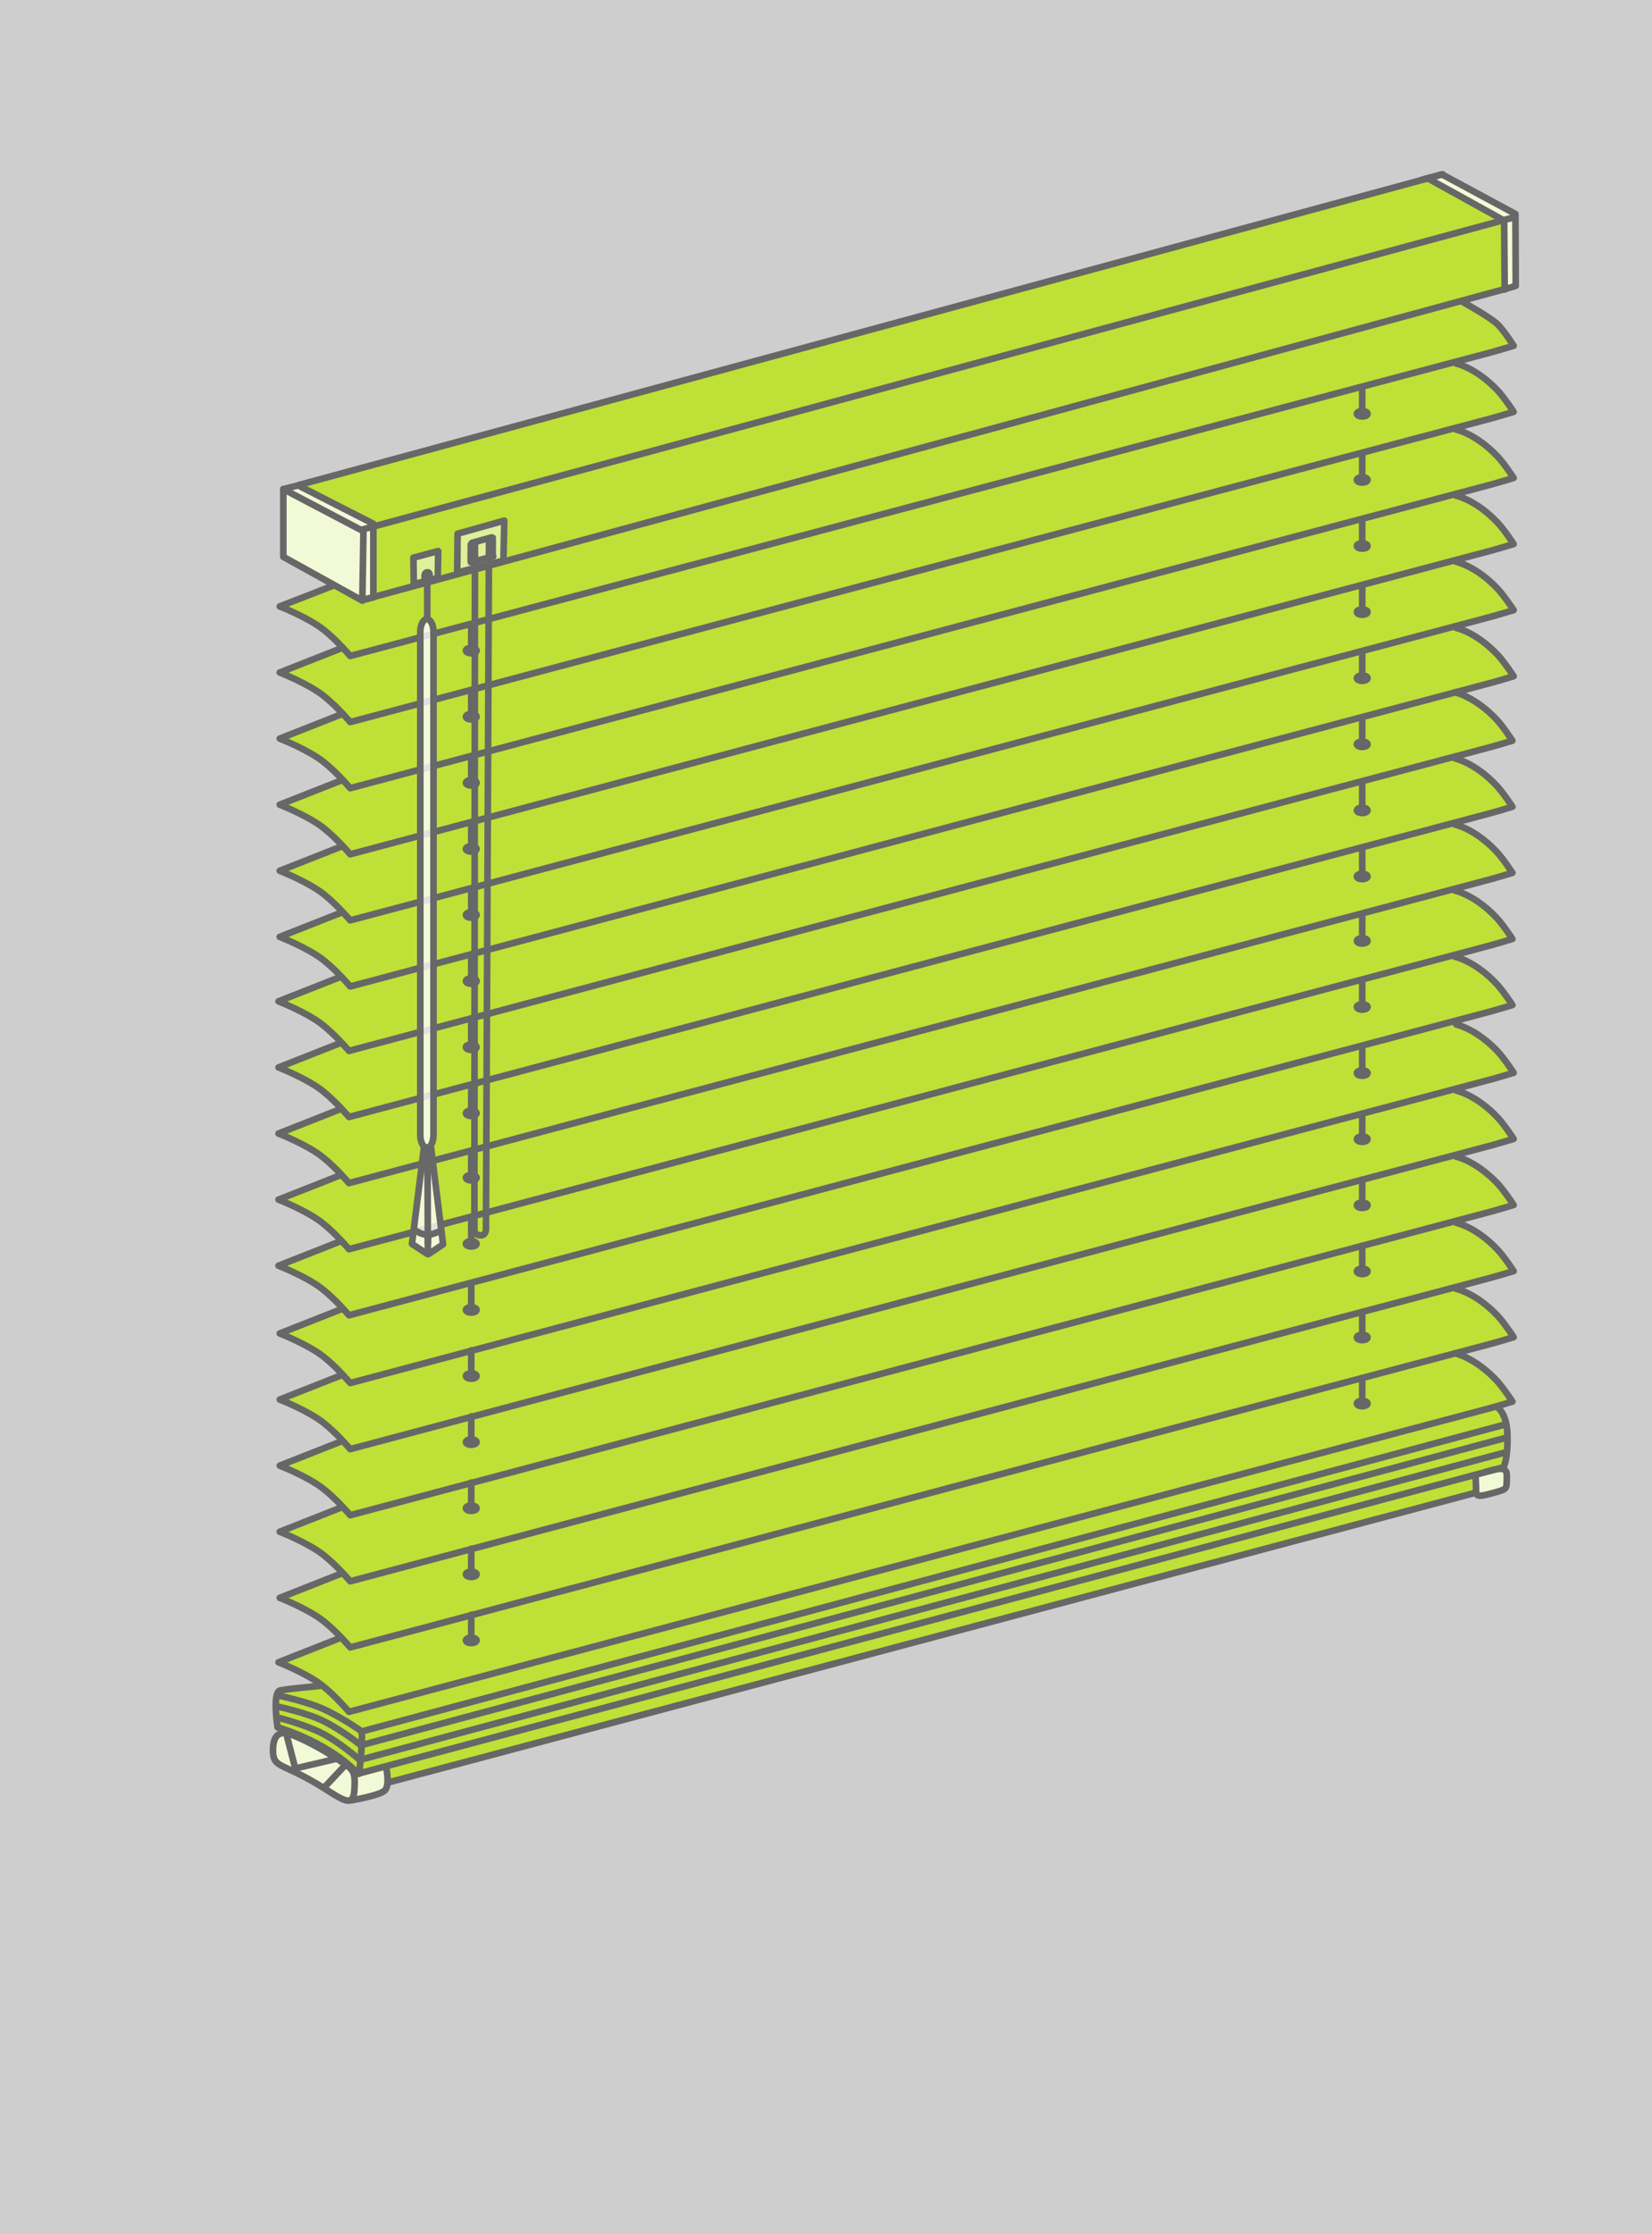 <?xml version="1.0" encoding="utf-8"?>
<!-- Generator: Adobe Illustrator 16.0.3, SVG Export Plug-In . SVG Version: 6.00 Build 0)  -->
<!DOCTYPE svg PUBLIC "-//W3C//DTD SVG 1.1//EN" "http://www.w3.org/Graphics/SVG/1.1/DTD/svg11.dtd">
<svg version="1.1" xmlns="http://www.w3.org/2000/svg" xmlns:xlink="http://www.w3.org/1999/xlink" x="0px" y="0px" width="250px"
	 height="338px" viewBox="0 0 250 338" enable-background="new 0 0 250 338" xml:space="preserve">
<rect x="0" y="0" width="250" height="338" fill="#333333" stroke="none"/>
<g id="Layer_2">
	<rect x="6.833" y="6.833" fill="#BFE036" stroke="#000000" stroke-miterlimit="10" width="237.667" height="316.333"/>
</g>
<g id="Layer_1">
	<g id="Hintergrundfarbe_Schiene_schmal">
		<path fill="#CECECE" d="M-2-3v342h254.5V-3H-2z M227.75,221.938l0.5,3.313l-4.563,0.813L58.667,269.75l-0.542,1.313l-5,1.438
			l-11.313-5.938c0,0-0.917-1.037-0.313-2.125c1.563-2.813,0.432-4.496,0.25-5.438c-0.375-1.938,0.625-3.25,0.625-3.25l6.125-0.875
			l-5.75-3.438l8.75-3.813c0,0-4.25-3.313-4.875-3.688c-1.343-0.806-4.186-2.104-4.186-2.104l9.311-3.896c0,0-3.25-3-4-3.375
			c-0.661-0.33-5.295-2.646-5.295-2.646L52,228c0,0-3.063-2.5-4.063-3.375c-0.368-0.322-5.468-2.545-5.468-2.545l9.218-3.955
			c0,0-3.25-2.938-4.25-3.75c-0.796-0.646-4.952-2.791-4.952-2.791l9.639-3.709c0,0-2.875-2.375-4.188-3.313
			c-0.667-0.478-5.437-2.813-5.437-2.813L51.688,198c0,0-3.688-3.688-4.5-4c-0.81-0.313-4.672-2.502-4.672-2.502l9.047-3.748
			c0,0-4.125-3.625-4.375-3.813c-0.533-0.4-4.657-2.353-4.657-2.353l8.845-3.897c0,0-3.313-3.188-4.313-3.688
			c-0.637-0.317-4.518-2.414-4.518-2.414l9.08-3.836c0,0-4.12-3.879-4.75-4.063c-0.762-0.222-4.314-2.271-4.314-2.271l8.814-3.792
			c0,0-4.573-4.067-5.688-4.563c-0.751-0.334-3.111-1.557-3.111-1.557l9.236-3.755c0,0-2.813-2.563-4.063-3.125
			c-0.287-0.129-5.16-2.958-5.16-2.958l9.222-3.792c0,0-3.5-2.938-4.25-3.5c-0.646-0.484-4.958-2.708-4.958-2.708l9.208-3.729
			c0,0-3.625-3.25-4.938-4c-0.71-0.406-4.255-2.271-4.255-2.271l9.13-3.583c0,0-3-3.083-3.917-3.583
			c-0.805-0.439-5.167-2.667-5.167-2.667l9.083-3.75c0,0-1.5-2.167-3.083-3c-2.615-1.377-6.016-3.331-6.016-3.331L51.417,98
			c0,0-0.516-1.429-2.333-2.667c-3.917-2.667-6.417-3.584-6.417-3.584l4.917-2.333L50.5,88.5l-7.833-4.083L43,73.917l2.375-0.667
			l173.25-46.875l10.563,6.188l0.146,10.604l-1.833,0.458c0,0-6.379,1.832-5.668,2.125c4.25,1.75,7.002,6.417,7.001,6.417
			c0,0-7.667,1.75-8.084,2.583c-0.422,0.842,3.667,1.5,5.512,3.616c0.788,0.904,3.084,3.455,2.655,3.884
			c-0.333,0.333-7.675,1.451-7.917,2.667c-0.083,0.417,7.404,3.537,7.834,7.417c0.083,0.75-7.834,1.206-7.834,2.583
			c0,0.583,3.082,1.359,4.917,3.5c1,1.167,2.959,2.958,2.771,3.771c-0.295,1.28-8.68,1.704-8.063,2.938
			c0.018,0.032,3.375,1.125,5,3.125c0.939,1.158,3.25,2.625,3.188,3.813c-0.045,0.847-8.598,1.958-8.313,2.813
			c0.125,0.375,4.5,2,5.75,3.938c0.68,1.051,2.759,2.335,2.5,3.5c-0.125,0.563-8,1.313-8,2.625c0,0.146,4.402,1.574,5.563,3.625
			c0.813,1.438,2.313,2.512,2.313,3.5c0,0.25-8.276,1.256-8.063,2.75c0.063,0.438,3.25,1.063,5.563,3.625
			c0.741,0.821,2.347,2.333,2.438,3.438c0.098,1.187-7.813,1.938-7.875,2.688c-0.026,0.312,3.871,2.497,5.188,3.813
			c0.875,0.875,2.439,2.574,2.688,3.563c0.07,0.281-7.625,1.813-7.813,2.375c-0.514,1.541,1.375,0.188,4.813,3.5
			c0.865,0.833,3.063,3.237,3.125,4c0.06,0.714-8.067,2.05-7.75,2.688c0.125,0.25,3,1.625,5.188,4c0.765,0.83,2.5,2.559,2.5,3.125
			c0,0.875-8.752,2.358-8.125,2.938c1.209,1.116,3.188,1.5,5.188,3.625c0.479,0.509,3.099,3.495,3.125,3.813
			c0.037,0.444-7.375,2.063-7.688,2.188c-1.168,0.467,3.429,3.016,3.938,3.5c1.25,1.187,3.611,2.657,3.75,4.313
			c0.103,1.229-8.188,1.494-8.188,2.688c0,0.563,3.813,1.313,5.375,3.75c0.528,0.826,2.856,2.932,2.938,3.875
			c0.037,0.439-8.287,1.815-8.25,2.25c0.068,0.805,5.746,3.474,5.813,4.25c0.061,0.699,2.721,2.129,2.188,3.375
			c-0.402,0.94-7.688,2.125-7.688,2.375c0,1.174,3.299,2.369,4.125,3c1.434,1.093,3.551,2.865,3.688,4.438
			c0.144,1.633-7.813,2-7.813,2.625c0,1.521,3.125,1.875,4.313,2.938c2.207,1.974,3.261,4.202,3.313,4.313
			c0.328,0.681-3.132,0.062-1.875,1c0.979,0.732,1.5,3.875,1.5,3.875L227.75,221.938z"/>
	</g>
	<g id="Endkappen">
		<polygon opacity="0.8" fill="#FFFFFF" enable-background="new    " points="216.667,27 218.5,26.5 229.313,32.5 229.375,43.208 
			227.542,43.792 227.333,33.208 		"/>
		<path opacity="0.8" fill="#FFFFFF" enable-background="new    " d="M43.5,267.813c-1.313-0.688-2.813-2.188-2.188-3.688
			s0.688-1.938,1.5-2s5,2,5.938,2.5s3.625,2.25,4.125,2.813c0.5,0.563,0.625,1,2.063,0.688s3.625-0.688,3.625-0.688
			s0.188,0.813,0.188,1.938s-1.5,2.438-3.938,2.75s-3.688-0.063-5.75-1.375S43.5,267.813,43.5,267.813z"/>
		<polygon opacity="0.8" fill="#FFFFFF" enable-background="new    " points="223.938,226.25 223.688,223 227.938,222.25 
			228.313,225.063 		"/>
		<polygon opacity="0.8" fill="#FFFFFF" enable-background="new    " points="43,73.917 45.583,73.333 56.5,79.333 56.667,90.333 
			54.667,90.75 42.667,84.167 		"/>
	</g>
	<g id="Jalousie_und_Schiene_schmal">
		<g>
			<g id="Teil">
				<path fill="none" stroke="#666766" stroke-linecap="round" stroke-linejoin="round" stroke-miterlimit="10" d="M221.333,45.667
					c0,0,4.237,2.354,5.292,3.396s2.438,3.25,2.438,3.25s-3.313,1-4.25,1.219C223.645,53.804,53,99.25,53,99.25
					s-2.016-2.392-4.063-4c-2.333-1.833-6.604-3.5-6.604-3.5l8.042-3.125"/>
			</g>
			<g id="Teil_1_">
				<path fill="none" stroke="#666766" stroke-linecap="round" stroke-linejoin="round" stroke-miterlimit="10" d="M220.375,55
					c0,0,3,0.625,6.25,4.063c1.02,1.077,2.438,3.25,2.438,3.25s-3.313,1-4.25,1.219C223.645,63.804,53,109.25,53,109.25
					s-2.016-2.392-4.063-4c-2.333-1.833-6.604-3.5-6.604-3.5l9.354-3.688"/>
			</g>
			<g id="Teil_2_">
				<path fill="none" stroke="#666766" stroke-linecap="round" stroke-linejoin="round" stroke-miterlimit="10" d="M220.375,65
					c0,0,3,0.625,6.25,4.063c1.02,1.077,2.438,3.25,2.438,3.25s-3.313,1-4.25,1.219C223.645,73.804,53,119.25,53,119.25
					s-2.016-2.392-4.063-4c-2.333-1.833-6.604-3.5-6.604-3.5l9.354-3.688"/>
			</g>
			<g id="Teil_3_">
				<path fill="none" stroke="#666766" stroke-linecap="round" stroke-linejoin="round" stroke-miterlimit="10" d="M220.375,75
					c0,0,3,0.625,6.25,4.063c1.02,1.077,2.438,3.25,2.438,3.25s-3.313,1-4.25,1.219C223.645,83.804,53,129.25,53,129.25
					s-2.016-2.392-4.063-4c-2.333-1.833-6.604-3.5-6.604-3.5l9.354-3.688"/>
			</g>
			<g id="Teil_4_">
				<path fill="none" stroke="#666766" stroke-linecap="round" stroke-linejoin="round" stroke-miterlimit="10" d="M220.375,85
					c0,0,3,0.625,6.25,4.063c1.02,1.077,2.438,3.25,2.438,3.25s-3.313,1-4.25,1.219C223.645,93.804,53,139.25,53,139.25
					s-2.016-2.392-4.063-4c-2.333-1.833-6.604-3.5-6.604-3.5l9.354-3.688"/>
			</g>
			<g id="Teil_5_">
				<path fill="none" stroke="#666766" stroke-linecap="round" stroke-linejoin="round" stroke-miterlimit="10" d="M220.375,95
					c0,0,3,0.625,6.25,4.063c1.02,1.077,2.438,3.25,2.438,3.25s-3.313,1-4.25,1.219C223.645,103.804,53,149.25,53,149.25
					s-2.016-2.392-4.063-4c-2.333-1.833-6.604-3.5-6.604-3.5l9.354-3.688"/>
			</g>
			<g id="Teil_10_">
				<path fill="none" stroke="#666766" stroke-linecap="round" stroke-linejoin="round" stroke-miterlimit="10" d="M220.188,104.75
					c0,0,3,0.625,6.25,4.063c1.02,1.077,2.438,3.25,2.438,3.25s-3.313,1-4.25,1.219C223.457,113.554,52.813,159,52.813,159
					s-2.016-2.392-4.063-4c-2.333-1.833-6.604-3.5-6.604-3.5l9.354-3.688"/>
			</g>
			<g id="Teil_9_">
				<path fill="none" stroke="#666766" stroke-linecap="round" stroke-linejoin="round" stroke-miterlimit="10" d="M220.188,114.75
					c0,0,3,0.625,6.25,4.063c1.02,1.077,2.438,3.25,2.438,3.25s-3.313,1-4.25,1.219C223.457,123.554,52.813,169,52.813,169
					s-2.016-2.392-4.063-4c-2.333-1.833-6.604-3.5-6.604-3.5l9.354-3.688"/>
			</g>
			<g id="Teil_8_">
				<path fill="none" stroke="#666766" stroke-linecap="round" stroke-linejoin="round" stroke-miterlimit="10" d="M220.188,124.75
					c0,0,3,0.625,6.25,4.063c1.02,1.077,2.438,3.25,2.438,3.25s-3.313,1-4.25,1.219C223.457,133.554,52.813,179,52.813,179
					s-2.016-2.393-4.063-4c-2.333-1.834-6.604-3.5-6.604-3.5l9.354-3.688"/>
			</g>
			<g id="Teil_7_">
				<path fill="none" stroke="#666766" stroke-linecap="round" stroke-linejoin="round" stroke-miterlimit="10" d="M220.188,134.75
					c0,0,3,0.625,6.25,4.063c1.02,1.077,2.438,3.25,2.438,3.25s-3.313,1-4.25,1.219C223.457,143.554,52.813,189,52.813,189
					s-2.016-2.393-4.063-4c-2.333-1.834-6.604-3.5-6.604-3.5l9.354-3.688"/>
			</g>
			<g id="Teil_6_">
				<path fill="none" stroke="#666766" stroke-linecap="round" stroke-linejoin="round" stroke-miterlimit="10" d="M220.188,144.75
					c0,0,3,0.625,6.25,4.063c1.02,1.077,2.438,3.25,2.438,3.25s-3.313,1-4.25,1.219C223.457,153.554,52.813,199,52.813,199
					s-2.016-2.393-4.063-4c-2.333-1.834-6.604-3.5-6.604-3.5l9.354-3.688"/>
			</g>
			<g id="Teil_20_">
				<path fill="none" stroke="#666766" stroke-linecap="round" stroke-linejoin="round" stroke-miterlimit="10" d="M220.375,155
					c0,0,3,0.625,6.25,4.063c1.02,1.077,2.438,3.25,2.438,3.25s-3.313,1-4.25,1.219C223.645,163.804,53,209.25,53,209.25
					s-2.016-2.393-4.063-4c-2.333-1.834-6.604-3.5-6.604-3.5l9.354-3.688"/>
			</g>
			<g id="Teil_19_">
				<path fill="none" stroke="#666766" stroke-linecap="round" stroke-linejoin="round" stroke-miterlimit="10" d="M220.375,165
					c0,0,3,0.625,6.25,4.063c1.02,1.076,2.438,3.25,2.438,3.25s-3.313,1-4.25,1.22C223.645,173.804,53,219.25,53,219.25
					s-2.016-2.393-4.063-4c-2.333-1.834-6.604-3.5-6.604-3.5l9.354-3.688"/>
			</g>
			<g id="Teil_18_">
				<path fill="none" stroke="#666766" stroke-linecap="round" stroke-linejoin="round" stroke-miterlimit="10" d="M220.375,175
					c0,0,3,0.625,6.25,4.063c1.02,1.076,2.438,3.25,2.438,3.25s-3.313,1-4.25,1.22C223.645,183.804,53,229.25,53,229.25
					s-2.016-2.393-4.063-4c-2.333-1.834-6.604-3.5-6.604-3.5l9.354-3.688"/>
			</g>
			<g id="Teil_17_">
				<path fill="none" stroke="#666766" stroke-linecap="round" stroke-linejoin="round" stroke-miterlimit="10" d="M220.375,185
					c0,0,3,0.625,6.25,4.063c1.02,1.076,2.438,3.25,2.438,3.25s-3.313,1-4.25,1.22C223.645,193.804,53,239.25,53,239.25
					s-2.016-2.393-4.063-4c-2.333-1.834-6.604-3.5-6.604-3.5l9.354-3.688"/>
			</g>
			<g id="Teil_16_">
				<path fill="none" stroke="#666766" stroke-linecap="round" stroke-linejoin="round" stroke-miterlimit="10" d="M220.375,195
					c0,0,3,0.625,6.25,4.063c1.02,1.076,2.438,3.25,2.438,3.25s-3.313,1-4.25,1.22C223.645,203.804,53,249.25,53,249.25
					s-2.016-2.393-4.063-4c-2.333-1.834-6.604-3.5-6.604-3.5l9.354-3.688"/>
			</g>
			<g id="Teil_15_">
				<path fill="none" stroke="#666766" stroke-linecap="round" stroke-linejoin="round" stroke-miterlimit="10" d="M220.188,204.75
					c0,0,3,0.625,6.25,4.063c1.02,1.076,2.438,3.25,2.438,3.25s-3.313,1-4.25,1.22C223.457,213.554,52.813,259,52.813,259
					s-2.016-2.393-4.063-4c-2.333-1.834-6.604-3.5-6.604-3.5l9.354-3.688"/>
			</g>
		</g>
		<g id="Löcher_links">
			<g>
				
					<ellipse fill="none" stroke="#666766" stroke-linecap="round" stroke-linejoin="round" stroke-miterlimit="10" cx="71.313" cy="98.438" rx="0.813" ry="0.406"/>
				
					<line fill="none" stroke="#666766" stroke-linecap="round" stroke-linejoin="round" stroke-miterlimit="10" x1="71.313" y1="98.375" x2="71.313" y2="94.563"/>
			</g>
			<g>
				
					<ellipse fill="none" stroke="#666766" stroke-linecap="round" stroke-linejoin="round" stroke-miterlimit="10" cx="71.313" cy="108.438" rx="0.813" ry="0.406"/>
				
					<line fill="none" stroke="#666766" stroke-linecap="round" stroke-linejoin="round" stroke-miterlimit="10" x1="71.313" y1="108.375" x2="71.313" y2="104.563"/>
			</g>
			<g>
				
					<ellipse fill="none" stroke="#666766" stroke-linecap="round" stroke-linejoin="round" stroke-miterlimit="10" cx="71.313" cy="118.438" rx="0.813" ry="0.406"/>
				
					<line fill="none" stroke="#666766" stroke-linecap="round" stroke-linejoin="round" stroke-miterlimit="10" x1="71.313" y1="118.375" x2="71.313" y2="114.563"/>
			</g>
			<g>
				
					<ellipse fill="none" stroke="#666766" stroke-linecap="round" stroke-linejoin="round" stroke-miterlimit="10" cx="71.313" cy="128.438" rx="0.813" ry="0.406"/>
				
					<line fill="none" stroke="#666766" stroke-linecap="round" stroke-linejoin="round" stroke-miterlimit="10" x1="71.313" y1="128.375" x2="71.313" y2="124.563"/>
			</g>
			<g>
				
					<ellipse fill="none" stroke="#666766" stroke-linecap="round" stroke-linejoin="round" stroke-miterlimit="10" cx="71.313" cy="138.438" rx="0.813" ry="0.406"/>
				
					<line fill="none" stroke="#666766" stroke-linecap="round" stroke-linejoin="round" stroke-miterlimit="10" x1="71.313" y1="138.375" x2="71.313" y2="134.563"/>
			</g>
			<g>
				
					<ellipse fill="none" stroke="#666766" stroke-linecap="round" stroke-linejoin="round" stroke-miterlimit="10" cx="71.313" cy="148.438" rx="0.813" ry="0.406"/>
				
					<line fill="none" stroke="#666766" stroke-linecap="round" stroke-linejoin="round" stroke-miterlimit="10" x1="71.313" y1="148.375" x2="71.313" y2="144.563"/>
			</g>
			<g>
				
					<ellipse fill="none" stroke="#666766" stroke-linecap="round" stroke-linejoin="round" stroke-miterlimit="10" cx="71.313" cy="158.438" rx="0.813" ry="0.406"/>
				
					<line fill="none" stroke="#666766" stroke-linecap="round" stroke-linejoin="round" stroke-miterlimit="10" x1="71.313" y1="158.375" x2="71.313" y2="154.563"/>
			</g>
			<g>
				
					<ellipse fill="none" stroke="#666766" stroke-linecap="round" stroke-linejoin="round" stroke-miterlimit="10" cx="71.313" cy="168.438" rx="0.813" ry="0.406"/>
				
					<line fill="none" stroke="#666766" stroke-linecap="round" stroke-linejoin="round" stroke-miterlimit="10" x1="71.313" y1="168.375" x2="71.313" y2="164.563"/>
			</g>
			<g>
				
					<ellipse fill="none" stroke="#666766" stroke-linecap="round" stroke-linejoin="round" stroke-miterlimit="10" cx="71.313" cy="178.188" rx="0.813" ry="0.406"/>
				
					<line fill="none" stroke="#666766" stroke-linecap="round" stroke-linejoin="round" stroke-miterlimit="10" x1="71.313" y1="178.125" x2="71.313" y2="174.313"/>
			</g>
			<g>
				
					<ellipse fill="none" stroke="#666766" stroke-linecap="round" stroke-linejoin="round" stroke-miterlimit="10" cx="71.313" cy="188.188" rx="0.813" ry="0.406"/>
				
					<line fill="none" stroke="#666766" stroke-linecap="round" stroke-linejoin="round" stroke-miterlimit="10" x1="71.313" y1="188.125" x2="71.313" y2="184.313"/>
			</g>
			<g>
				
					<ellipse fill="none" stroke="#666766" stroke-linecap="round" stroke-linejoin="round" stroke-miterlimit="10" cx="71.313" cy="198.188" rx="0.813" ry="0.406"/>
				
					<line fill="none" stroke="#666766" stroke-linecap="round" stroke-linejoin="round" stroke-miterlimit="10" x1="71.313" y1="198.125" x2="71.313" y2="194.313"/>
			</g>
			<g>
				
					<ellipse fill="none" stroke="#666766" stroke-linecap="round" stroke-linejoin="round" stroke-miterlimit="10" cx="71.313" cy="208.188" rx="0.813" ry="0.406"/>
				
					<line fill="none" stroke="#666766" stroke-linecap="round" stroke-linejoin="round" stroke-miterlimit="10" x1="71.313" y1="208.125" x2="71.313" y2="204.313"/>
			</g>
			<g>
				
					<ellipse fill="none" stroke="#666766" stroke-linecap="round" stroke-linejoin="round" stroke-miterlimit="10" cx="71.313" cy="218.188" rx="0.813" ry="0.406"/>
				
					<line fill="none" stroke="#666766" stroke-linecap="round" stroke-linejoin="round" stroke-miterlimit="10" x1="71.313" y1="218.125" x2="71.313" y2="214.313"/>
			</g>
			<g>
				
					<ellipse fill="none" stroke="#666766" stroke-linecap="round" stroke-linejoin="round" stroke-miterlimit="10" cx="71.313" cy="228.188" rx="0.813" ry="0.406"/>
				
					<line fill="none" stroke="#666766" stroke-linecap="round" stroke-linejoin="round" stroke-miterlimit="10" x1="71.313" y1="228.125" x2="71.313" y2="224.313"/>
			</g>
			<g>
				
					<ellipse fill="none" stroke="#666766" stroke-linecap="round" stroke-linejoin="round" stroke-miterlimit="10" cx="71.313" cy="238.188" rx="0.813" ry="0.406"/>
				
					<line fill="none" stroke="#666766" stroke-linecap="round" stroke-linejoin="round" stroke-miterlimit="10" x1="71.313" y1="238.125" x2="71.313" y2="234.313"/>
			</g>
			<g>
				
					<ellipse fill="none" stroke="#666766" stroke-linecap="round" stroke-linejoin="round" stroke-miterlimit="10" cx="71.313" cy="248.188" rx="0.813" ry="0.406"/>
				
					<line fill="none" stroke="#666766" stroke-linecap="round" stroke-linejoin="round" stroke-miterlimit="10" x1="71.313" y1="248.125" x2="71.313" y2="244.313"/>
			</g>
		</g>
		<g id="Löcher_rechts">
			<g>
				
					<ellipse fill="none" stroke="#666766" stroke-linecap="round" stroke-linejoin="round" stroke-miterlimit="10" cx="206.146" cy="62.604" rx="0.813" ry="0.406"/>
				
					<line fill="none" stroke="#666766" stroke-linecap="round" stroke-linejoin="round" stroke-miterlimit="10" x1="206.146" y1="62.542" x2="206.146" y2="58.729"/>
			</g>
			<g>
				
					<ellipse fill="none" stroke="#666766" stroke-linecap="round" stroke-linejoin="round" stroke-miterlimit="10" cx="206.146" cy="72.604" rx="0.813" ry="0.406"/>
				
					<line fill="none" stroke="#666766" stroke-linecap="round" stroke-linejoin="round" stroke-miterlimit="10" x1="206.146" y1="72.542" x2="206.146" y2="68.729"/>
			</g>
			<g>
				
					<ellipse fill="none" stroke="#666766" stroke-linecap="round" stroke-linejoin="round" stroke-miterlimit="10" cx="206.146" cy="82.604" rx="0.813" ry="0.406"/>
				
					<line fill="none" stroke="#666766" stroke-linecap="round" stroke-linejoin="round" stroke-miterlimit="10" x1="206.146" y1="82.542" x2="206.146" y2="78.729"/>
			</g>
			<g>
				
					<ellipse fill="none" stroke="#666766" stroke-linecap="round" stroke-linejoin="round" stroke-miterlimit="10" cx="206.146" cy="92.604" rx="0.813" ry="0.406"/>
				
					<line fill="none" stroke="#666766" stroke-linecap="round" stroke-linejoin="round" stroke-miterlimit="10" x1="206.146" y1="92.542" x2="206.146" y2="88.729"/>
			</g>
			<g>
				
					<ellipse fill="none" stroke="#666766" stroke-linecap="round" stroke-linejoin="round" stroke-miterlimit="10" cx="206.146" cy="102.604" rx="0.813" ry="0.406"/>
				
					<line fill="none" stroke="#666766" stroke-linecap="round" stroke-linejoin="round" stroke-miterlimit="10" x1="206.146" y1="102.542" x2="206.146" y2="98.729"/>
			</g>
			<g>
				
					<ellipse fill="none" stroke="#666766" stroke-linecap="round" stroke-linejoin="round" stroke-miterlimit="10" cx="206.146" cy="112.604" rx="0.813" ry="0.406"/>
				
					<line fill="none" stroke="#666766" stroke-linecap="round" stroke-linejoin="round" stroke-miterlimit="10" x1="206.146" y1="112.542" x2="206.146" y2="108.729"/>
			</g>
			<g>
				
					<ellipse fill="none" stroke="#666766" stroke-linecap="round" stroke-linejoin="round" stroke-miterlimit="10" cx="206.146" cy="122.604" rx="0.813" ry="0.406"/>
				
					<line fill="none" stroke="#666766" stroke-linecap="round" stroke-linejoin="round" stroke-miterlimit="10" x1="206.146" y1="122.542" x2="206.146" y2="118.729"/>
			</g>
			<g>
				
					<ellipse fill="none" stroke="#666766" stroke-linecap="round" stroke-linejoin="round" stroke-miterlimit="10" cx="206.146" cy="132.604" rx="0.813" ry="0.406"/>
				
					<line fill="none" stroke="#666766" stroke-linecap="round" stroke-linejoin="round" stroke-miterlimit="10" x1="206.146" y1="132.542" x2="206.146" y2="128.729"/>
			</g>
			<g>
				
					<ellipse fill="none" stroke="#666766" stroke-linecap="round" stroke-linejoin="round" stroke-miterlimit="10" cx="206.146" cy="142.354" rx="0.813" ry="0.406"/>
				
					<line fill="none" stroke="#666766" stroke-linecap="round" stroke-linejoin="round" stroke-miterlimit="10" x1="206.146" y1="142.292" x2="206.146" y2="138.479"/>
			</g>
			<g>
				
					<ellipse fill="none" stroke="#666766" stroke-linecap="round" stroke-linejoin="round" stroke-miterlimit="10" cx="206.146" cy="152.354" rx="0.813" ry="0.406"/>
				
					<line fill="none" stroke="#666766" stroke-linecap="round" stroke-linejoin="round" stroke-miterlimit="10" x1="206.146" y1="152.292" x2="206.146" y2="148.479"/>
			</g>
			<g>
				
					<ellipse fill="none" stroke="#666766" stroke-linecap="round" stroke-linejoin="round" stroke-miterlimit="10" cx="206.146" cy="162.354" rx="0.813" ry="0.406"/>
				
					<line fill="none" stroke="#666766" stroke-linecap="round" stroke-linejoin="round" stroke-miterlimit="10" x1="206.146" y1="162.292" x2="206.146" y2="158.479"/>
			</g>
			<g>
				
					<ellipse fill="none" stroke="#666766" stroke-linecap="round" stroke-linejoin="round" stroke-miterlimit="10" cx="206.146" cy="172.354" rx="0.813" ry="0.406"/>
				
					<line fill="none" stroke="#666766" stroke-linecap="round" stroke-linejoin="round" stroke-miterlimit="10" x1="206.146" y1="172.292" x2="206.146" y2="168.479"/>
			</g>
			<g>
				
					<ellipse fill="none" stroke="#666766" stroke-linecap="round" stroke-linejoin="round" stroke-miterlimit="10" cx="206.146" cy="182.354" rx="0.813" ry="0.406"/>
				
					<line fill="none" stroke="#666766" stroke-linecap="round" stroke-linejoin="round" stroke-miterlimit="10" x1="206.146" y1="182.292" x2="206.146" y2="178.479"/>
			</g>
			<g>
				
					<ellipse fill="none" stroke="#666766" stroke-linecap="round" stroke-linejoin="round" stroke-miterlimit="10" cx="206.146" cy="192.354" rx="0.813" ry="0.406"/>
				
					<line fill="none" stroke="#666766" stroke-linecap="round" stroke-linejoin="round" stroke-miterlimit="10" x1="206.146" y1="192.292" x2="206.146" y2="188.479"/>
			</g>
			<g>
				
					<ellipse fill="none" stroke="#666766" stroke-linecap="round" stroke-linejoin="round" stroke-miterlimit="10" cx="206.146" cy="202.354" rx="0.813" ry="0.406"/>
				
					<line fill="none" stroke="#666766" stroke-linecap="round" stroke-linejoin="round" stroke-miterlimit="10" x1="206.146" y1="202.292" x2="206.146" y2="198.479"/>
			</g>
			<g>
				
					<ellipse fill="none" stroke="#666766" stroke-linecap="round" stroke-linejoin="round" stroke-miterlimit="10" cx="206.146" cy="212.354" rx="0.813" ry="0.406"/>
				
					<line fill="none" stroke="#666766" stroke-linecap="round" stroke-linejoin="round" stroke-miterlimit="10" x1="206.146" y1="212.292" x2="206.146" y2="208.479"/>
			</g>
		</g>
		<g id="Unterschiene">
			<path fill="none" stroke="#666766" stroke-linecap="round" stroke-linejoin="round" stroke-miterlimit="10" d="M44.688,262.688
				c-1.875-0.873-3.375-0.75-3.375,2.127c0,2.582,1.175,1.924,6.083,4.75c4.125,2.375,6.083,4.5,6.25,1.082
				c0.145-2.968-0.125-2.916-3.25-4.916S44.688,262.688,44.688,262.688z"/>
			<path fill="none" stroke="#666766" stroke-linecap="round" stroke-linejoin="round" stroke-miterlimit="10" d="M53.25,272.375
				c0,0,4.063-0.688,4.938-1.438s0.25-3.5,0.25-3.5"/>
			
				<line fill="none" stroke="#666766" stroke-linecap="round" stroke-linejoin="round" stroke-miterlimit="10" x1="58.75" y1="269.688" x2="223.313" y2="225.844"/>
			<path fill="none" stroke="#666766" stroke-linecap="round" stroke-linejoin="round" stroke-miterlimit="10" d="M225.042,222.626
				c2.333-0.625,3.045-0.646,2.989,0.905c-0.063,1.75,0.188,1.75-2.063,2.344c-1.226,0.323-2.595,0.781-2.595-0.094
				c0-1.809-0.095-2.563-0.095-2.563"/>
			<polyline fill="none" stroke="#666766" stroke-linecap="round" stroke-linejoin="round" stroke-miterlimit="10" points="
				43.438,262.75 44.688,267.563 50.813,266.125 			"/>
			
				<line fill="none" stroke="#666766" stroke-linecap="round" stroke-linejoin="round" stroke-miterlimit="10" x1="52.188" y1="267.125" x2="49.25" y2="270.25"/>
		</g>
		<g id="Lamellen_unten">
		</g>
		<path fill="none" stroke="#666766" stroke-linecap="round" stroke-linejoin="round" stroke-miterlimit="10" d="M226.583,212.917
			c0,0,1.472,0.832,1.542,4.209c0.083,3.958-0.625,4.874-0.625,4.874L54.125,268.375c0,0-0.656-0.934-2.625-2.375
			c-4.438-3.25-9.5-4.666-9.5-4.666s-0.833-5.333,0.417-5.583s5.917-0.667,5.917-0.667"/>
		<path fill="none" stroke="#666766" stroke-linecap="round" stroke-linejoin="round" stroke-miterlimit="10" d="M41.917,259.834
			c0,0,4,1,6.667,2.333c2.81,1.404,5.833,4.084,5.833,4.084"/>
		<path fill="none" stroke="#666766" stroke-linecap="round" stroke-linejoin="round" stroke-miterlimit="10" d="M41.833,258.167
			c0,0,4.5,0.917,7.167,2.25c2.81,1.404,5.417,3.5,5.417,3.5"/>
		<path fill="none" stroke="#666766" stroke-linecap="round" stroke-linejoin="round" stroke-miterlimit="10" d="M42.333,256.584
			c0,0,4.5,0.917,7.167,2.25c2.81,1.404,5.125,3.041,5.125,3.041"/>
		<path fill="none" stroke="#666766" stroke-linecap="round" stroke-linejoin="round" stroke-miterlimit="10" d="M54.313,268.376
			c0,0,0.278-1.754,0.417-4.167c0.083-1.459,0.021-2.146,0.021-2.146"/>
		
			<line fill="none" stroke="#666766" stroke-linecap="round" stroke-linejoin="round" stroke-miterlimit="10" x1="55.063" y1="261.875" x2="227.708" y2="215.542"/>
		
			<line fill="none" stroke="#666766" stroke-linecap="round" stroke-linejoin="round" stroke-miterlimit="10" x1="55.063" y1="263.938" x2="227.875" y2="217.542"/>
		
			<line fill="none" stroke="#666766" stroke-linecap="round" stroke-linejoin="round" stroke-miterlimit="10" x1="55" y1="266.125" x2="227.792" y2="219.751"/>
	</g>
	<g id="bedienung">
		<g id="Wendestab_und_Schnur">
			<g id="Schiene_Wendestab_und_SChnur">
				<polygon fill="none" stroke="#666766" stroke-linecap="round" stroke-linejoin="round" stroke-miterlimit="10" points="
					42.875,74 42.875,84.25 54.833,90.875 55,80.375 				"/>
				<polyline fill="none" stroke="#666766" stroke-linecap="round" stroke-linejoin="round" stroke-miterlimit="10" points="
					55.083,90.75 56.5,90.375 56.5,79.25 45.125,73.438 42.875,74 				"/>
				
					<line fill="none" stroke="#666766" stroke-linecap="round" stroke-linejoin="round" stroke-miterlimit="10" x1="45.25" y1="73.375" x2="218.313" y2="26.375"/>
				
					<line fill="none" stroke="#666766" stroke-linecap="round" stroke-linejoin="round" stroke-miterlimit="10" x1="54.813" y1="80.125" x2="229.292" y2="32.833"/>
				
					<line fill="none" stroke="#666766" stroke-linecap="round" stroke-linejoin="round" stroke-miterlimit="10" x1="54.75" y1="90.813" x2="227.667" y2="43.75"/>
				<polyline fill="none" stroke="#666766" stroke-linecap="round" stroke-linejoin="round" stroke-miterlimit="10" points="
					227.708,43.792 227.625,33.375 216.25,27.083 				"/>
				<polyline fill="none" stroke="#666766" stroke-linecap="round" stroke-linejoin="round" stroke-miterlimit="10" points="
					215.188,27.188 218.209,26.375 229.334,32.375 229.376,43.25 227.751,43.75 				"/>
			</g>
			<g id="rechts_8_" display="none">
				<g id="rechts_11_" display="inline">
					<polygon opacity="0.5" fill="#FFFFFF" enable-background="new    " points="207.628,48.667 207.334,44 213.709,42.167 
						213.253,47.167 					"/>
					<g id="rechts_12_">
						<g>
							<polygon fill="none" stroke="#676867" stroke-linecap="round" stroke-linejoin="round" stroke-miterlimit="10" points="
								213.626,47.25 207.167,49.313 207.209,43.792 213.626,41.875 							"/>
							
								<line fill="none" stroke="#676867" stroke-linecap="round" stroke-linejoin="round" stroke-miterlimit="10" x1="209.001" y1="45.167" x2="212.167" y2="44.292"/>
							
								<line fill="none" stroke="#676867" stroke-linecap="round" stroke-linejoin="round" stroke-miterlimit="10" x1="208.271" y1="48.438" x2="212.626" y2="47.208"/>
							
								<line fill="none" stroke="#676867" stroke-linecap="round" stroke-linejoin="round" stroke-miterlimit="10" x1="209.126" y1="45.583" x2="209.104" y2="47.917"/>
							
								<line fill="none" stroke="#676867" stroke-linecap="round" stroke-linejoin="round" stroke-miterlimit="10" x1="212.084" y1="44.542" x2="212.042" y2="47.25"/>
						</g>
						<path fill="none" stroke="#676867" stroke-linejoin="round" stroke-miterlimit="10" d="M211.417,44.708v104.125
							c0,0,0.155,1.25-0.813,1.219c-1.063-0.032-0.938-0.969-0.938-0.969V45.25"/>
					</g>
				</g>
				<g id="rechts_9_" display="inline">
					<g id="rechts_10_">
						<polygon opacity="0.8" fill="#FFFFFF" enable-background="new    " points="218,51.125 217.729,128.813 218.146,130.396 
							216.646,145.313 218.813,146.645 221.229,144.979 219.313,130.479 219.896,129.479 219.834,50.958 						"/>
						
							<line fill="none" stroke="#676867" stroke-linejoin="round" stroke-miterlimit="10" x1="218.992" y1="43.896" x2="218.992" y2="50.979"/>
						<g>
							<polyline fill="none" stroke="#676867" stroke-linejoin="round" stroke-miterlimit="10" points="219.252,130.125 
								221.139,145.27 218.896,146.759 218.709,146.697 216.425,145.203 218.311,130.059 							"/>
							
								<line fill="none" stroke="#676867" stroke-linejoin="round" stroke-miterlimit="10" x1="218.85" y1="145.203" x2="218.85" y2="143.587"/>
							<polyline fill="none" stroke="#676867" stroke-linejoin="round" stroke-miterlimit="10" points="216.584,143.009 
								217.738,143.604 218.852,143.923 219.988,143.541 220.896,143.197 							"/>
							
								<line fill="none" stroke="#676867" stroke-linejoin="round" stroke-miterlimit="10" x1="218.834" y1="146.604" x2="218.779" y2="130.798"/>
						</g>
						<polygon opacity="0.5" fill="#FFFFFF" enable-background="new    " points="220.917,44.792 217.376,45.875 217.167,41.875 
							220.876,41.083 						"/>
						<polygon fill="none" stroke="#676867" stroke-linecap="round" stroke-linejoin="round" stroke-miterlimit="10" points="
							221.001,45.083 216.959,46.083 216.959,41.833 221.042,40.75 						"/>
						<path fill="none" stroke="#676867" stroke-linejoin="round" stroke-miterlimit="10" d="M220.021,128.701
							c0,1.086-0.447,1.965-1,1.965l0,0c-0.551,0-1-0.879-1-1.965v-76.07c0-1.086,0.449-1.966,1-1.966l0,0c0.553,0,1,0.88,1,1.966
							V128.701z"/>
					</g>
					<path fill="none" stroke="#676867" stroke-linecap="round" stroke-linejoin="round" stroke-miterlimit="10" d="M218.689,44.542
						c0,0-0.183-0.854,0.386-0.917c0.563-0.063,0.315,0.896,0.315,0.896"/>
				</g>
			</g>
			<g id="links_11_">
				<g id="links_14_">
					<polygon opacity="0.5" fill="#FFFFFF" enable-background="new    " points="69.5,86.188 69.313,80.75 76.125,78.875 
						75.938,84.75 					"/>
					<g id="links_15_">
						<g>
							<polygon fill="none" stroke="#676867" stroke-linecap="round" stroke-linejoin="round" stroke-miterlimit="10" points="
								76.188,84.813 69.188,86.625 69.25,80.75 76.312,78.772 							"/>
							
								<line fill="none" stroke="#676867" stroke-linecap="round" stroke-linejoin="round" stroke-miterlimit="10" x1="71.438" y1="82.125" x2="74.375" y2="81.313"/>
							
								<line fill="none" stroke="#676867" stroke-linecap="round" stroke-linejoin="round" stroke-miterlimit="10" x1="71.25" y1="85.063" x2="74.645" y2="84.188"/>
							
								<line fill="none" stroke="#676867" stroke-linecap="round" stroke-linejoin="round" stroke-miterlimit="10" x1="71.25" y1="82.375" x2="71.229" y2="84.771"/>
							
								<line fill="none" stroke="#676867" stroke-linecap="round" stroke-linejoin="round" stroke-miterlimit="10" x1="74.562" y1="81.355" x2="74.563" y2="84"/>
						</g>
						<path fill="none" stroke="#676867" stroke-linejoin="round" stroke-miterlimit="10" d="M74,81.667l-0.458,104.021
							c0,0,0.156,1.25-0.813,1.22c-1.063-0.033-0.938-0.97-0.938-0.97l0.085-103.813"/>
					</g>
				</g>
				<g id="links_12_">
					<g id="links_13_">
						<polygon opacity="0.5" fill="#FFFFFF" enable-background="new    " points="65.937,87.022 62.979,88.021 62.938,84.625 
							66.125,83.625 						"/>
						<g id="Stabbedienung_Wenedestab_rechts_2_">
							<polygon opacity="0.8" fill="#FFFFFF" enable-background="new    " points="64.02,93.813 63.646,171.813 64.062,173.396 
								62.562,188.313 64.729,189.645 67.146,187.979 65.229,173.479 65.812,172.479 65.646,94.396 							"/>
							
								<line fill="none" stroke="#676867" stroke-linejoin="round" stroke-miterlimit="10" x1="64.657" y1="86.896" x2="64.657" y2="93.979"/>
							<g>
								<polyline fill="none" stroke="#676867" stroke-linejoin="round" stroke-miterlimit="10" points="65.167,173.125 
									67.052,188.271 64.812,189.76 64.624,189.697 62.341,188.203 64.226,173.059 								"/>
								
									<line fill="none" stroke="#676867" stroke-linejoin="round" stroke-miterlimit="10" x1="64.764" y1="188.203" x2="64.764" y2="186.588"/>
								<polyline fill="none" stroke="#676867" stroke-linejoin="round" stroke-miterlimit="10" points="62.499,186.01 
									63.655,186.604 64.766,186.924 65.905,186.541 66.812,186.197 								"/>
								
									<line fill="none" stroke="#676867" stroke-linejoin="round" stroke-miterlimit="10" x1="64.749" y1="189.604" x2="64.696" y2="173.799"/>
							</g>
						</g>
						<polygon fill="none" stroke="#676867" stroke-linecap="round" stroke-linejoin="round" stroke-miterlimit="10" points="
							66.25,87.438 62.625,88.375 62.563,84.375 66.313,83.375 						"/>
						<path fill="none" stroke="#676867" stroke-linejoin="round" stroke-miterlimit="10" d="M65.604,171.701
							c0,1.086-0.448,1.965-1,1.965l0,0c-0.552,0-1-0.879-1-1.965V95.634c0-1.086,0.448-1.966,1-1.966l0,0c0.552,0,1,0.88,1,1.966
							V171.701z"/>
					</g>
					<path fill="none" stroke="#676867" stroke-linecap="round" stroke-linejoin="round" stroke-miterlimit="10" d="M64.272,87.5
						c0,0-0.182-0.854,0.385-0.917c0.565-0.063,0.316,0.896,0.316,0.896"/>
				</g>
			</g>
		</g>
	</g>
</g>
</svg>
